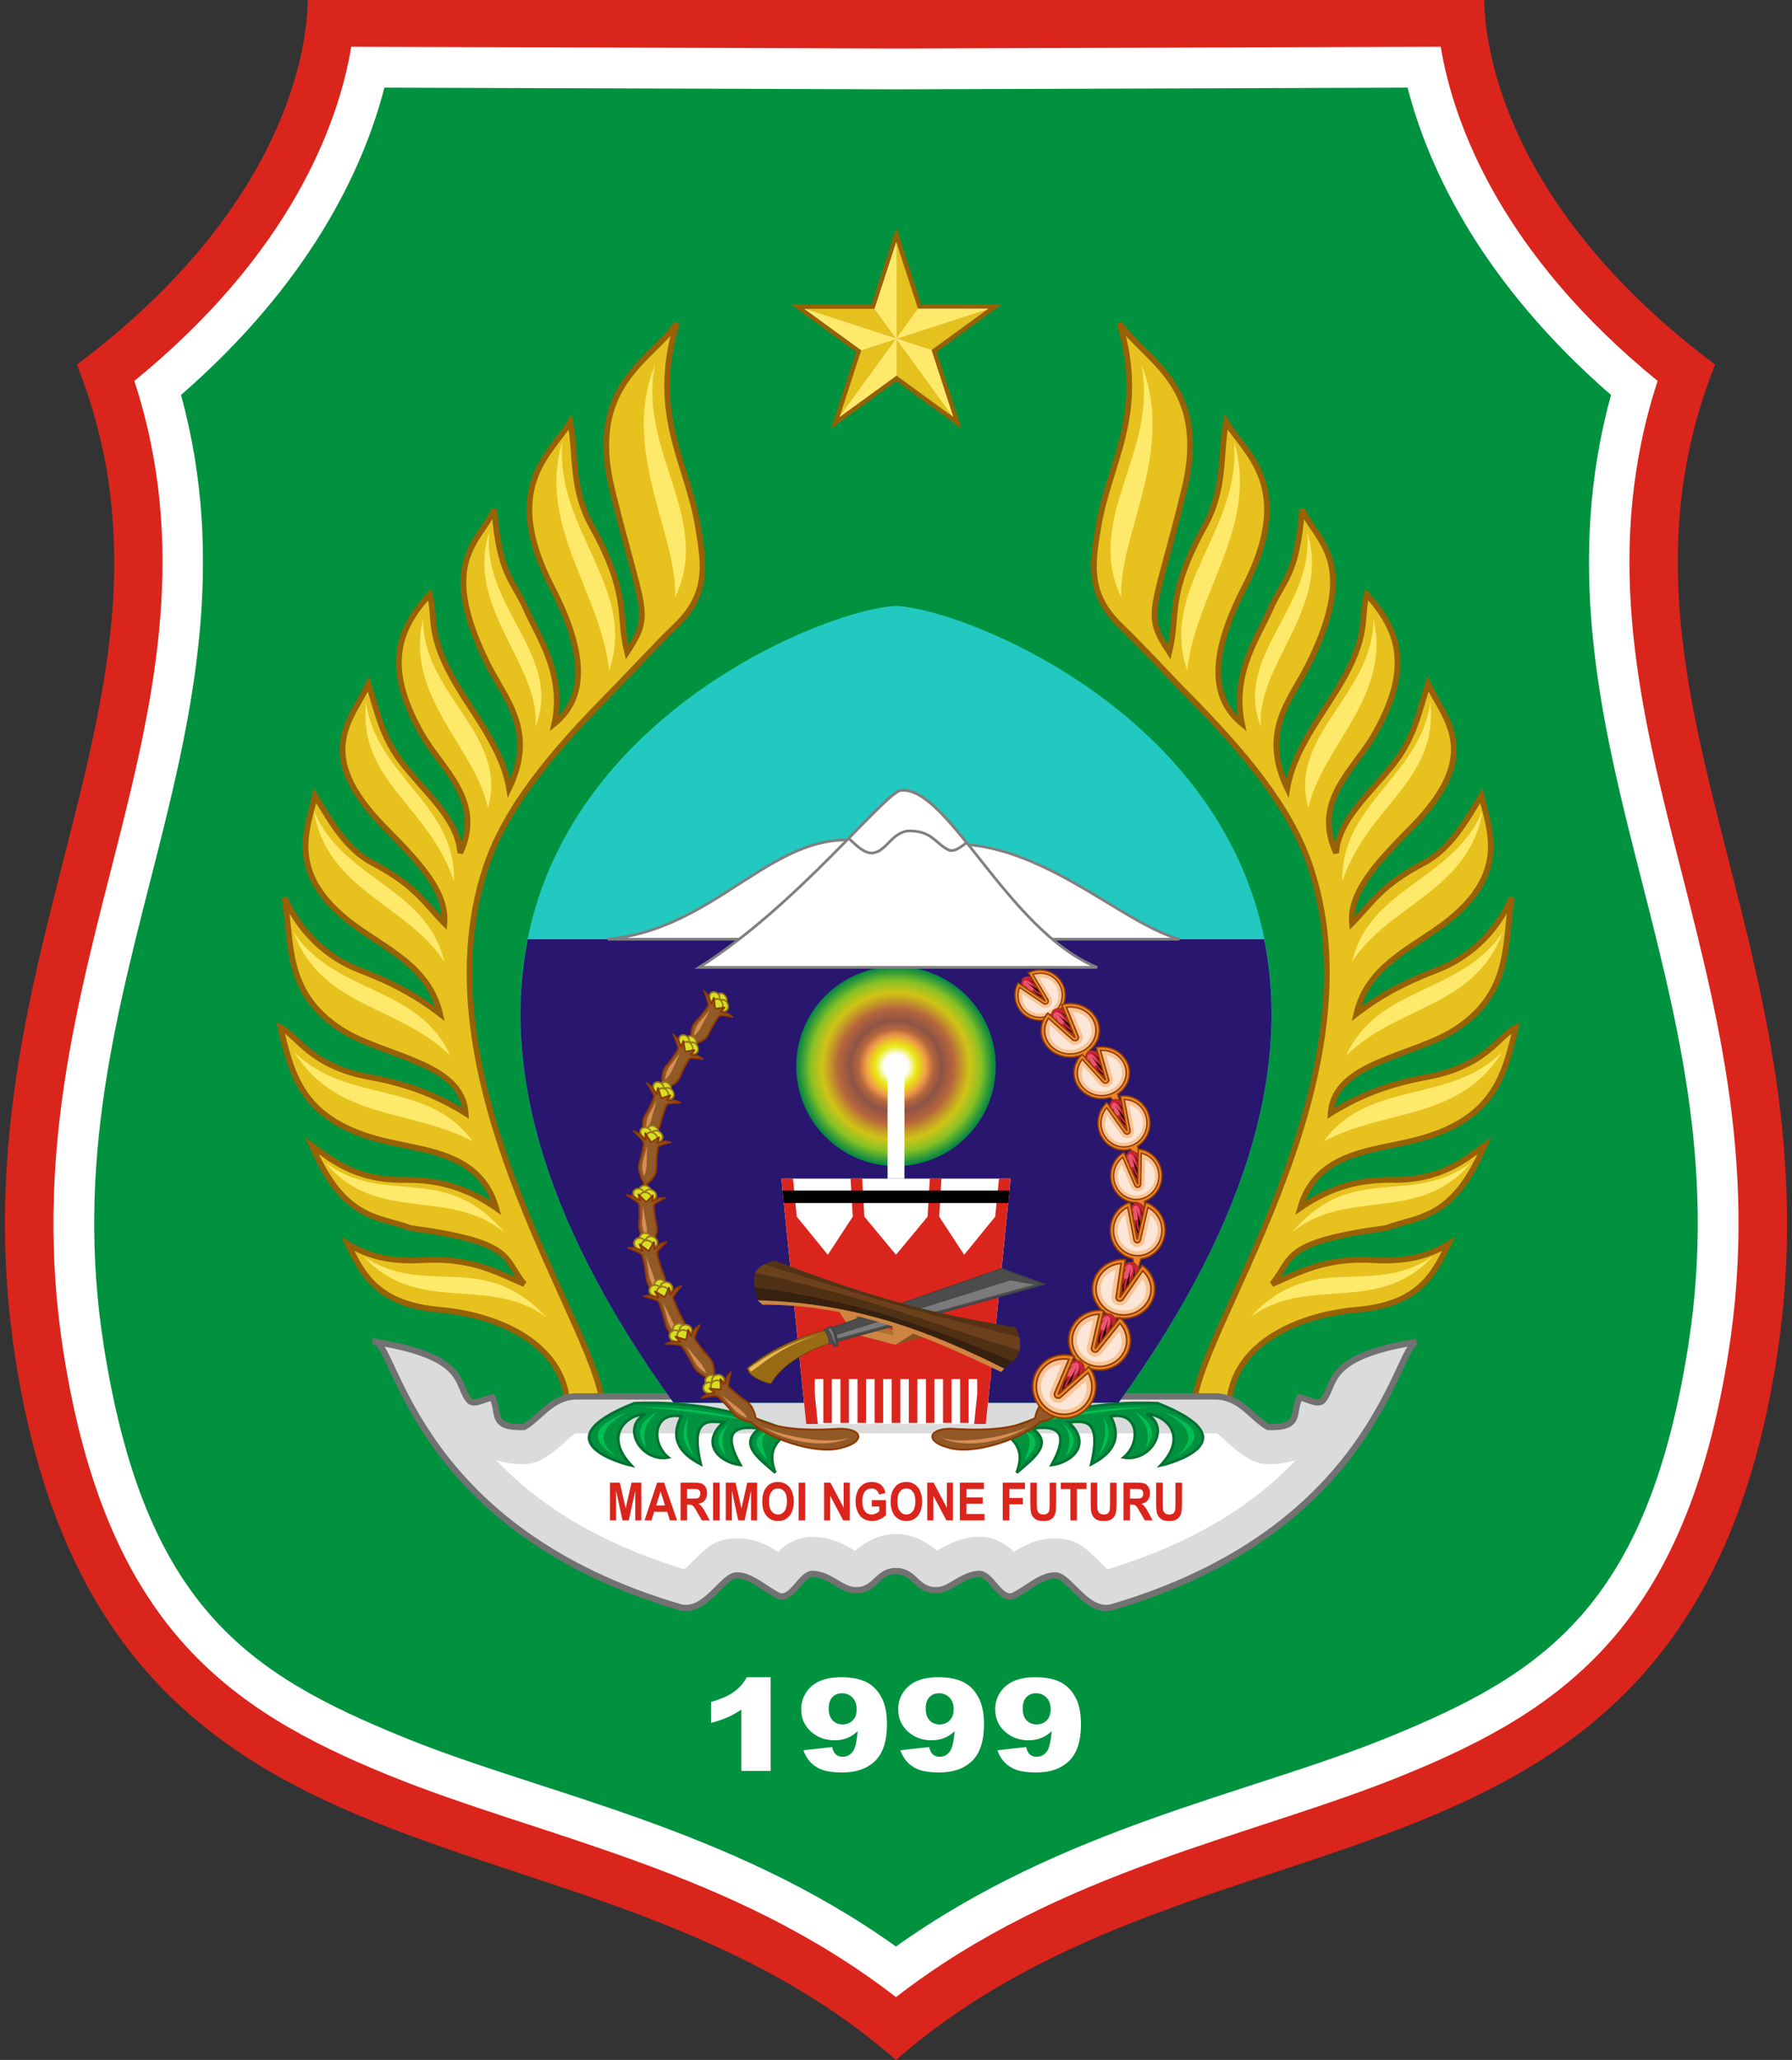 <svg xmlns="http://www.w3.org/2000/svg" xmlns:xlink="http://www.w3.org/1999/xlink" width="657.173" height="755.21" viewBox="0 0 173.877 199.816" xmlns:v="https://vecta.io/nano"><rect x="0" y="0" width="173.877" height="199.816" fill="#333333" stroke="none"/><style><![CDATA[.b{fill:#9a741c}.c{fill:#d7df23}.d{opacity:.999}.e{opacity:.98}.f{fill-rule:evenodd}.g{fill:#8d3803}.h{fill:#d78e55}.i{fill:#c92238}.j{fill:#f0536e}.k{stroke:#8f3b06}.l{stroke-width:.156}.m{fill:#ea8528}.n{fill:#f9c393}.o{fill:#fbe6d7}.p{fill:#915a26}.q{opacity:.981}.r{stroke-width:.265}.s{fill:#da251d}.t{fill:#00923f}.u{fill:#e7c21e}.v{fill:#ffe96b}.w{stroke-width:.556}]]></style><path d="M29.86-.189c0 5.069-2.278 20.464-22.395 35.553 12.595 31.792-12.219 56.757-5.953 96.55 8.73 55.442 54.655 40.996 85.426 67.902 30.771-26.907 76.697-12.46 85.427-67.902 6.266-39.793-18.548-64.757-5.953-96.55C146.294 20.275 144.016 4.88 144.016-.189L86.938 0z" class="s"/><path d="M34.084 4.534c-1.277 7.662-5.994 20.137-21.047 32.416 5.206 15.963 2.011 30.54-1.611 44.845-3.872 15.291-8.225 30.584-5.264 49.387 4.158 26.405 15.864 34.63 31.571 41.022 14.74 5.999 33.28 9.173 49.204 21.518 15.924-12.345 34.464-15.519 49.204-21.518 15.707-6.392 27.414-14.617 31.572-41.022 2.961-18.803-1.392-34.097-5.264-49.387-3.622-14.305-6.816-28.882-1.611-44.845-15.053-12.279-19.769-24.754-21.047-32.416l-52.839.175h-.031z" fill="#fff"/><path d="M37.298 8.5c-2.078 8.083-7.385 19.071-19.738 29.812 4.417 16.037 1.158 30.803-2.299 44.454-3.893 15.376-8.007 29.915-5.19 47.801 3.984 25.3 14.046 31.825 29.154 37.974 13.503 5.495 31.495 8.693 47.712 20.274 16.217-11.581 34.209-14.779 47.712-20.274 15.108-6.149 25.171-12.673 29.155-37.974 2.816-17.885-1.297-32.425-5.19-47.801-3.456-13.65-6.715-28.416-2.299-44.454-12.352-10.741-17.66-21.729-19.738-29.812l-49.611.164h-.058z" class="t"/><g class="d"><use xlink:href="#H" stroke="#986105" class="u w"/><g class="v"><use xlink:href="#I"/><use xlink:href="#J"/><use xlink:href="#K"/><use xlink:href="#L"/><use xlink:href="#M"/><use xlink:href="#N"/><path d="M43.681 102.389c-4.945-4.893-12.498-4.626-15.201-11.989 4.029 6.077 12.139 5.178 15.201 11.989z"/><use xlink:href="#O"/><use xlink:href="#P"/><use xlink:href="#Q"/></g></g><g transform="matrix(-1 0 0 1 174.728 0)" class="d"><use xlink:href="#H" x="0.426" stroke="#986105" class="u w"/><g class="v"><use xlink:href="#I" x="0.426"/><use xlink:href="#J" x="0.426"/><use xlink:href="#K" x="0.426"/><use xlink:href="#L" x="0.426"/><use xlink:href="#M" x="0.426"/><use xlink:href="#N" x="0.426"/><path d="M44.107 102.389C39.162 97.495 31.61 97.762 28.907 90.4c4.029 6.077 12.139 5.178 15.201 11.989z"/><use xlink:href="#O" x="0.426"/><use xlink:href="#P" x="0.426"/><use xlink:href="#Q" x="0.426"/></g></g><path d="M36.434 130.166c2.019.474 4.074 18.275 29.599 25.747 2.402.577 4.076-3.033 5.398-3.094 1.429-.067 2.789 1.358 4.229 2.022 1.253.285 2.058-2.172 3.21-2.179 1.687.079 2.729 1.522 4.066 1.585 2.047.097 2.119-1.855 4.002-1.855s1.955 1.951 4.002 1.855c1.337-.063 2.379-1.507 4.066-1.585 1.152.007 1.957 2.463 3.21 2.179 1.44-.664 2.801-2.088 4.23-2.022 1.322.062 2.996 3.671 5.398 3.094 25.524-7.472 27.579-25.273 29.598-25.747-9.157 1.478-7.72 4.174-9.132 5.722-.508.425-1.467-.22-2.201-.33-.787 1.454.303 2.977-3.08 2.861-1.687-.99-2.633-2.893-5.062-2.971H86.939 55.91c-2.428.078-3.375 1.981-5.062 2.971-3.384.117-2.294-1.407-3.081-2.861-.734.11-1.692.755-2.2.33-1.412-1.548.024-4.243-9.133-5.722z" fill="#dbdbdb" stroke="#727272" stroke-width=".609"/><path d="M56.021 139.043c-.286.009-.191-.038-.656.34s-1.24 1.28-2.697 2.135a3.595 3.595 0 0 1-1.697.494c-.974.034-1.869-.081-2.828-.381 3.682 3.893 9.278 7.842 18.252 10.59.102-.079.111-.074.27-.225.334-.317.736-.757 1.316-1.273s1.357-1.406 3.283-1.496c1.958-.092 3.274.721 4.164 1.27l.072.045c.081-.078.086-.109.182-.193.572-.505 1.605-1.272 3.168-1.281a3.595 3.595 0 0 1 .189.004c1.832.085 3.134.886 3.83 1.299.058.035.049.025.1.053.684-.579 2.085-1.625 3.971-1.625s3.284 1.045 3.969 1.625c.051-.028.042-.018.102-.053.696-.413 1.999-1.213 3.83-1.299a3.595 3.595 0 0 1 .189-.004c1.563.009 2.596.778 3.168 1.283.094.083.099.112.18.189l.074-.045c.89-.549 2.206-1.359 4.164-1.268 1.926.09 2.705.98 3.285 1.496s.98.958 1.314 1.275c.157.149.166.142.268.221 8.974-2.747 14.57-6.695 18.252-10.588-.959.3-1.854.414-2.828.381a3.595 3.595 0 0 1-1.697-.494c-1.457-.855-2.229-1.755-2.697-2.135s-.371-.331-.656-.34H86.939z" fill="#fff"/><g transform="translate(0 -1.245)" class="s"><use xlink:href="#A"/><path d="M65.696 148.722h-.691l-.275-.832h-1.258l-.26.832h-.674l1.225-3.663h.672zm-1.17-1.449l-.434-1.359-.425 1.359z"/><use xlink:href="#B"/><path d="M69.188 148.722v-3.663h.635v3.663z"/><use xlink:href="#A" x="11.231"/><use xlink:href="#C"/><path d="M77.49 148.722v-3.663h.635v3.663z"/><use xlink:href="#D"/><path d="M84.589 147.375v-.617h1.369v1.459q-.2.225-.579.397-.378.17-.766.17-.494 0-.861-.24-.367-.242-.552-.69-.185-.45-.185-.977 0-.572.206-1.017.206-.445.603-.682.303-.182.753-.182.586 0 .914.287.331.285.425.79l-.631.137q-.067-.27-.251-.425-.182-.157-.457-.157-.416 0-.663.307-.245.307-.245.912 0 .652.249.979.249.325.652.325.2 0 .399-.09.202-.092.346-.222v-.465z"/><use xlink:href="#C" x="12.455"/><use xlink:href="#D" x="10.012"/><path d="M93.137 148.722v-3.663h2.333v.62h-1.698v.812h1.58v.617h-1.58v.997h1.758v.617zm4.158 0v-3.663h2.157v.62H97.93v.867h1.313v.62H97.93v1.557z"/><use xlink:href="#E"/><path d="M103.858 148.722v-3.043h-.934v-.62h2.5v.62h-.931v3.043z"/><use xlink:href="#E" x="5.859"/><use xlink:href="#B" x="42.976"/><use xlink:href="#E" x="12.207"/></g><path d="M86.938 58.775c-9.419.375-61.532 21.993-21.586 77.296h21.586 21.587C148.47 80.768 96.357 59.15 86.938 58.775z" fill="#22c9c1" class="f"/><path d="M122.666 91.106H51.21c-2.317 11.472.654 26.291 14.142 44.965h21.586 21.587c13.488-18.674 16.458-33.494 14.141-44.965z" fill="#28166f"/><defs><path id="A" d="M59.189 148.722v-3.663h.951l.571 2.499.564-2.499h.953v3.663h-.59v-2.884l-.625 2.884h-.612l-.622-2.884v2.884z"/><path id="B" d="M66.035 148.722v-3.663h1.337q.504 0 .732.1.23.097.367.35.137.252.137.577 0 .412-.208.682-.208.267-.622.337.206.14.339.307.135.167.363.595l.384.715h-.76l-.459-.797q-.245-.427-.335-.537-.09-.112-.191-.152-.101-.043-.32-.043h-.129v1.529zm.635-2.114h.47q.457 0 .571-.045.114-.045.178-.155.064-.11.064-.275 0-.185-.086-.297-.084-.115-.238-.145-.077-.013-.464-.013h-.496z"/><path id="C" d="M73.961 146.913q0-.56.144-.94.107-.28.292-.502.187-.222.408-.33.294-.145.678-.145.695 0 1.112.502.419.502.419 1.397 0 .887-.414 1.389-.414.5-1.107.5-.702 0-1.116-.497-.414-.5-.414-1.374zm.655-.025q0 .622.247.945.247.32.627.32.38 0 .622-.317.245-.32.245-.957 0-.63-.238-.94-.236-.31-.629-.31-.393 0-.633.315-.24.312-.24.945z"/><path id="D" d="M79.958 148.722v-3.663h.618l1.288 2.446v-2.446h.59v3.663h-.637l-1.268-2.389v2.389z"/><path id="E" d="M99.971 145.059h.635v1.984q0 .472.024.612.041.225.193.362.155.135.421.135.27 0 .408-.127.137-.13.165-.317.028-.187.028-.622v-2.026h.635v1.924q0 .66-.052.932-.052.272-.191.46-.137.187-.369.3-.232.11-.605.11-.451 0-.685-.12-.232-.122-.367-.315-.135-.195-.178-.407-.062-.315-.062-.93z"/><radialGradient id="F" cx="280.249" cy="103.484" fx="280.249" fy="103.484" r="9.683" gradientTransform="translate(-193.31,-0.055)" gradientUnits="userSpaceOnUse"><stop offset="0" stop-color="#fff"/><stop offset=".121" stop-color="#fff"/><stop offset=".212" stop-color="#ffff04" stop-opacity=".898"/><stop offset=".306" stop-color="#ef9a48"/><stop offset=".373" stop-color="#b7673c"/><stop offset=".457" stop-color="#8f5444"/><stop offset=".581" stop-color="#b7673c"/><stop offset=".738" stop-color="#e3d70c" stop-opacity=".9"/><stop offset=".861" stop-color="#84c225"/><stop offset="1" stop-color="#00923f" stop-opacity=".9"/></radialGradient><path id="G" d="M87.691 85.862l-1.445 4.449 1.445 1.99-6.124-1.99 3.785 2.75 2.339-.76-3.785 5.209 3.785-2.75v-2.459l3.785 5.209-1.446-4.449-2.339-.76 6.124-1.99h-4.678l-1.445 1.99z"/><path id="H" d="M55.068 136.779l3.384.058c.497-6.767-18.306-31.368-11.344-52.617 1.9-5.8 6.316-11.108 12.102-16.966 2.062-2.087 4.025-4.286 6.407-6.592 3.123-3.023 2.732-5.858 2.148-9.333-.976-6.395-4.769-10.995-2.091-19.971-2.504 3.66-8.772 5.982-6.272 16.175 2.957 12.053 3.968 11.893 1.444 15.736-.905-3.682.296-5.478-3.424-12.215-2.046-3.705-1.461-6.767-2.091-10.123-1.856 3.07-6.818 6.269-1.76 16.065 3.358 6.503 3.289 10.698.22 13.204 1.017-4.845-1.565-8.415-2.751-11.113-1.274-2.9-2.567-3.206-3.081-9.683-1.331 3.103-5.626 4.942-.66 14.964 1.761 3.553 4.779 6.502 2.097 12.111-.605-3.628-3.196-6.883-4.958-9.801-3.11-5.15-2.096-6.68-2.751-9.023-3.011 3.337-4.517 6.947-.77 13.534 2.001 3.518 6.093 6.471 3.741 11.553-.225-3.234-3.264-5.726-5.559-8.621-2.08-2.624-2.505-5.202-3.353-7.773-1.62 3.455-5.445 6.748 1.54 13.864 3.036 3.093 6.125 6.167 5.832 9.353-1.91-1.917-2.731-3.623-6.957-5.848-2.616-1.378-4.06-4.032-5.602-6.535-.754 3.3-2.808 7.585 3.657 12.449 3.258 2.451 7.39 4.073 8.481 8.714-2.108-1.613-4.366-2.922-7.703-4.201-3.597-1.379-5.984-3.981-7.391-7.08.747 4.431-.026 9.18 5.446 12.76 4.111 2.689 11.801 3.142 12.137 8.169-2.468-1.538-5.267-2.771-9.259-3.501-5.895-1.079-7.072-4.067-8.714-4.824 1.133 4.699 2.104 9.037 9.959 10.97 4.105 1.01 9.444 1.172 10.97 6.535-2.405-1.651-5.098-2.779-8.947-2.723-4.73.069-7.163-2.043-8.947-3.346 3.116 7.264 6.356 6.832 9.57 8.014 10.23 1.4 8.946 2.859 11.049 5.442-2.483-1.071-5.119-2.591-9.726-2.33-2.436.138-4.88-.04-7.391-1.556 1.469 3.034 2.906 5.849 8.947 6.38 5.976.525 12.418 3.551 12.371 9.725z"/><path id="I" d="M65.512 57.918c.252-6.05-5.353-14.289-1.939-22.575-1.751 8.393 5.603 14.922 1.939 22.575z"/><path id="J" d="M59.11 65.025c-.88-7.737-7.004-14.052-4.542-22.199-.767 8.539 7.295 14.172 4.542 22.199z"/><path id="K" d="M51.96 70.471c.506-5.918-6.874-11.573-4.481-18.853-.757 7.252 7.197 12.036 4.481 18.853z"/><path id="L" d="M47.347 78.371c-1.244-5.883-8.104-10.817-6.304-18.324-.043 7.291 8.34 11.274 6.304 18.324z"/><path id="M" d="M44.055 85.466c-2.607-7.519-9.284-9.615-8.551-17.368 1.017 7.22 8.724 9.903 8.551 17.368z"/><path id="N" d="M43.112 93.294c-3.535-5.524-11.398-6.905-12.66-14.646 2.808 6.729 10.942 7.379 12.66 14.646z"/><path id="O" d="M45.857 110.713c-5.898-3.169-13.175-2.005-17.31-8.67 5.174 5.138 12.935 2.618 17.31 8.67z"/><path id="P" d="M48.931 119.543c-5.388-4.428-12.335-.747-17.362-6.766 5.842 4.363 11.579-.154 17.362 6.766z"/><path id="Q" d="M52.987 127.763c-5.607-4.147-12.357-.116-17.685-5.871 6.057 4.059 11.556-.745 17.685 5.871z"/><path id="R" d="M77.954 169.774l2.791-.311q.11.518.372.731.262.213.641.213.675 0 1.054-.603.276-.445.413-1.882-.503.457-1.034.67-.531.213-1.226.213-1.357 0-2.294-.853-.93-.853-.93-2.157 0-.889.475-1.62.475-.731 1.309-1.103.834-.378 2.095-.378 1.516 0 2.432.463.916.457 1.461 1.462.551.999.551 2.644 0 2.418-1.151 3.545-1.151 1.121-3.19 1.121-1.206 0-1.902-.244-.696-.25-1.158-.725-.462-.475-.71-1.188zm5.168-3.984q0-.725-.413-1.133-.413-.414-1.006-.414-.558 0-.93.372-.365.372-.365 1.115 0 .749.379 1.145.386.396.958.396.593 0 .985-.384.393-.384.393-1.097z"/><path id="S" d="M240.775 90.389a.53.53 0 0 1-.329-.114.5.5 0 0 1-.076-.719c.175-.21.519-.244.733-.074.108.084.177.209.191.345a.5.5 0 0 1-.115.374c-.1.119-.247.188-.405.188z"/><path id="T" d="M240.775 89.501c-.118 0-.229.051-.303.14a.37.37 0 0 0 .056.53.41.41 0 0 0 .55-.055c.065-.076.095-.176.085-.275a.37.37 0 0 0-.142-.255c-.07-.055-.157-.086-.246-.085z"/><path id="U" d="M245.233 93.119c-.226 0-.573-.034-.94-.199-.065-.029-.133-.033-.227-.039-.122-.007-.288-.018-.534-.09-.437-.129-.62-.207-.965-.578s-1.092-1.019-1.236-1.089c-.001 0-.011-.005-.043-.005-.262 0-1.044.264-1.053.267-.03.01-.061-.002-.077-.028s-.012-.06.01-.082l.269-.263c.066-.064.216-.111.438-.174l.178-.054c-.153-.063-.368-.197-.378-.204-.055-.035-.032-.12.033-.122l.771-.029-.128-.74c-.005-.028.009-.057.035-.07s.057-.008.077.012c.009.009.192.191.285.324l.018-.184c.019-.226.035-.379.087-.456l.21-.31c.017-.025.049-.036.078-.025s.046.04.042.071c-.063.469-.097 1.021-.041 1.095.101.124.909.706 1.346.956.444.253.56.413.779.803.124.221.168.378.201.492.025.088.043.151.084.207.097.129.295.157.444.157.206 0 .396-.05.398-.051.025-.007.052.002.069.022l.197.243c.014.017.018.041.011.063s-.025.038-.047.043c-.006.002-.156.037-.391.037z"/><path id="V" d="M241.288 90.987c.044 0 .076.006.101.018.169.082.944.761 1.275 1.118a1.56 1.56 0 0 0 .906.541c.232.069.383.078.505.085.104.006.186.012.273.051.279.124.58.187.885.187a2.01 2.01 0 0 0 .253-.015l-.099-.122c-.071.016-.224.045-.39.045-.26 0-.446-.07-.55-.21-.056-.075-.079-.156-.106-.25-.032-.114-.073-.257-.189-.464a1.53 1.53 0 0 0-.729-.753c-.425-.243-1.266-.842-1.384-.987-.088-.108-.056-.587-.02-.923l-.057.084c-.036.053-.053.249-.065.392-.021.248-.031.373-.13.373h0c-.058 0-.089-.058-.102-.083-.026-.049-.086-.122-.148-.191l.101.585c.003.019-.002.038-.014.053s-.041.038-.061.039l-.605.022c.079.043.162.084.215.098.026.007.105.029.106.099 0 .086-.11.117-.35.186-.141.04-.335.096-.382.142l-.069.067c.262-.08.646-.188.828-.188z"/><path id="W" d="M241.684 90.95l1.436.913c.534.368.692.654.692.654s-.644-.126-1.106-.57z"/><path id="X" d="M97.327 138.84c1.039.895 2.195 1.703 1.323 4.007 1.611-1.397 3.611-2.783 1.517-4.279 2.391-.33 3.705.26 1.867 3.54 1.963-.256 3.981-2.022 1.634-4.162 1.171.009 3.353-.774 2.217 4.085 1.83-.954 3.095-2.349 1.879-4.642 2.731-.539 2.99 2.554 1.272 3.981 2.661.478 4.605-3.003 2.209-4.196 1.832.022 4.116 2.086 1.37 4.974.866-.183 8.94-2.37-.272-6.03-5.549-.233-10.504.779-15.016 2.723z"/><path id="Y" d="M99.19 138.68c1.855.69 1.493 1.742.206 2.943.471-1.098.967-2.202-.206-2.943z"/><path id="Z" d="M102.91 137.887c.907.833 2.054 1.569.506 3.404.573-1.357.476-2.513-.506-3.404z"/><path id="a" d="M100.459 137.965c5.518-1.435 8.431-1.414 11.536-1.499-3.885.262-7.724.797-11.536 1.499z"/><path id="b" d="M107.057 137.429c.914 1.499.481 2.68-.468 3.741.605-1.214.851-2.454.468-3.741z"/><path id="c" d="M110.152 136.975c1.586.893 2.164 2.001 1.004 3.48.616-1.73-.186-2.61-1.004-3.48z"/><path id="d" d="M112.49 136.741c1.117.547 6.018 1.987 1.54 4.594.834-.62 3.059-2.462-1.54-4.594z"/><path id="e" d="M233.695 129.84c-.018 0-.035-.001-.052-.002-.198-.015-.384-.119-.539-.301-.312-.366-.47-1.018-.414-1.7.086-1.055.65-1.877 1.268-1.827.198.015.385.119.539.301.312.366.471 1.017.415 1.7-.084 1.026-.619 1.83-1.217 1.83z"/><path id="f" d="M234.846 128.005c-.084 1.021-.62 1.812-1.198 1.767s-.977-.909-.892-1.93.62-1.811 1.197-1.766.977.908.893 1.929z"/><path id="g" d="M234.068 127.173c-.1.416-.371.708-.606.655s-.344-.432-.244-.848.371-.709.605-.655.346.433.246.848z"/><path id="h" d="M233.895 126.618s-.071 1.018-.018 1.334-.08 1.208-.197 1.199-.004-.892.026-1.188zm.218-.193s.194.423.22.825-.065.555-.039.786-.103.628-.156.713-.066-.074-.034-.225.035-.499.078-.712.088-.598.078-.789-.147-.597-.147-.597zm-.594 1.347s-.145.503-.1.901.067.533.013.561-.1-.046-.091-.159-.044-.423-.032-.563.211-.74.211-.74zm1.015.442s-.079.737-.406.972c-.284.206-.082.21-.028.182s.48-.439.434-1.155zm-.831-1.802s-.325.465-.43.864-.055.428-.075.516-.09.464-.097.711-.095.132-.113-.053.052-.551.07-.695.22-.689.264-.755z"/><path id="i" d="M236.398 129.666a3.07 3.07 0 0 1-3.336 2.282c-.314.772-1.198 1.826-1.302 1.666-.026-.003.492-1.113.432-1.904a3.07 3.07 0 0 1 1.088-5.872l-.118 3.99 1.816-3.573a3.07 3.07 0 0 1 1.421 3.411z"/><path id="j" d="M232.9 126.285c-.981.199-1.821.906-2.088 1.945-.372 1.449.494 2.915 1.943 3.287s2.915-.494 3.287-1.943c.273-1.061-.148-2.106-.945-2.75l-1.611 3.17a.366.366 0 0 1-.691-.178z"/><path id="k" d="M232.414 127.01c-.534.283-.988.698-1.152 1.336-.31 1.206.404 2.413 1.609 2.723s2.413-.404 2.723-1.609c.17-.661-.051-1.263-.41-1.777l-1.283 2.523a.831.831 0 0 1-1.57-.402z"/></defs><g transform="matrix(1.455 0 0 1.455 -40.619 -101.443)" class="f"><path d="M87.691 84.899l-1.662 5.114h-5.378l4.351 3.161-1.662 5.115 4.351-3.161 4.351 3.161-1.662-5.115 4.351-3.161h-5.378z" fill="#986105" class="q"/><path d="M87.691 85.862l-1.445 4.449h-4.678l3.785 2.75-1.446 4.449 3.785-2.75 3.785 2.75-1.446-4.449 3.785-2.75h-4.678z" class="q u"/><g class="v"><use xlink:href="#G" fill="#fbe7d8" class="q"/><use xlink:href="#G" class="q"/></g></g><g fill="#fff"><path d="M74.777 162.695v9.083h-2.839v-5.952q-.689.463-1.337.749-.641.286-1.612.548v-2.035q1.433-.408 2.226-.981.792-.573 1.24-1.413z"/><use xlink:href="#R"/><use xlink:href="#R" x="9.412"/><use xlink:href="#R" x="18.824"/></g><g class="f"><circle cx="86.939" cy="103.429" r="9.683" opacity=".994" fill="url(#F)" /><g fill="#fff"><path d="M86.122 104.454h1.634v9.868h-1.634z" opacity=".993" /><path d="M75.813 114.322l2.412 23.808h8.714 8.714l2.412-23.808H86.939z" class="d"/></g></g><path d="M75.813 114.322l2.412 23.808h1.128l-.297-2.934v-1.423h.83v4.252h.83v-4.252h.829v4.252h.83v-4.252h.83v4.252h.829v-4.252h.83v4.252h.83v-4.252h.829v4.252h.83v-4.252h.829v4.252h.83v-4.252h.83v4.252h.829v-4.252h.83v4.252h.83v-4.252h.829v4.252h.83v-4.252h.83v1.423l-.297 2.934h1.128l.441-4.357h.094v-.927l1.877-18.524h-1.128l-.374 3.695v.001l-3.009 3.694-2.419-3.695.215-3.695h-1.128l-.215 3.695-3.067 3.695-3.067-3.695-.215-3.695h-1.128l.215 3.695-2.42 3.695-3.009-3.694v-.001l-.374-3.695z" class="s"/><g fill="#fff" stroke="gray"><path d="M58.975 91.106h55.456c-6.734-1.905-16.002-12.322-26.953-8.336-11.13-5.282-16.308 7.197-28.502 8.336z" class="r"/><g stroke-width=".262"><path d="M87.388 76.678c-1.562.234-10.044 11.181-19.556 17.158H87.14h19.308c-8.687-3.556-14.473-17.694-19.061-17.158z"/><path d="M87.388 76.678c-.626.094-2.571 2.117-5.038 4.641l.639.59c.271.242.544.457.824.609s.566.241.864.23a2.02 2.02 0 0 0 .88-.39c.253-.188.477-.419.708-.653s.468-.47.746-.666.598-.354.993-.43c.304-.013.574-.004.818.024s.46.074.656.135c.392.121.7.3.976.501s.519.425.778.638.535.414.877.569c.117.035.239.038.365.017s.259-.069.394-.134c.27-.131.555-.339.847-.574l.068-.057c-2.406-2.98-4.51-5.27-6.394-5.05z"/></g></g><path d="M97.825 116.691H76.053l-.122-1.204h22.016z"/><g transform="matrix(.103 1.24 -1.137 -.085 147.405 -193.995)"><use xlink:href="#S" class="b"/><use xlink:href="#T" class="c"/><use xlink:href="#S" x="-0.073" y="0.584" class="b"/><use xlink:href="#T" x="-0.073" y="0.584" class="c"/><use xlink:href="#S" x="0.485" y="-0.083" class="b"/><use xlink:href="#T" x="0.485" y="-0.083" class="c"/><use xlink:href="#S" x="0.457" y="0.371" class="b"/><use xlink:href="#T" x="0.457" y="0.371" class="c"/><use xlink:href="#U" class="e g"/><use xlink:href="#V" class="e p"/><use xlink:href="#W" class="h"/></g><g transform="matrix(.161 1.234 -1.14 -.032 130.756 -193.177)"><use xlink:href="#S" class="b"/><use xlink:href="#T" class="c"/><use xlink:href="#S" x="-0.073" y="0.584" class="b"/><use xlink:href="#T" x="-0.073" y="0.584" class="c"/><use xlink:href="#S" x="0.485" y="-0.083" class="b"/><use xlink:href="#T" x="0.485" y="-0.083" class="c"/><use xlink:href="#S" x="0.457" y="0.371" class="b"/><use xlink:href="#T" x="0.457" y="0.371" class="c"/><use xlink:href="#U" class="e g"/><use xlink:href="#V" class="e p"/><use xlink:href="#W" class="h"/></g><g transform="matrix(.361 1.191 -1.13 .156 79.24 -195.279)"><use xlink:href="#S" class="b"/><use xlink:href="#T" class="c"/><use xlink:href="#S" x="-0.073" y="0.584" class="b"/><use xlink:href="#T" x="-0.073" y="0.584" class="c"/><use xlink:href="#S" x="0.485" y="-0.083" class="b"/><use xlink:href="#T" x="0.485" y="-0.083" class="c"/><use xlink:href="#S" x="0.457" y="0.371" class="b"/><use xlink:href="#T" x="0.457" y="0.371" class="c"/><use xlink:href="#U" class="e g"/><use xlink:href="#V" class="e p"/><use xlink:href="#W" class="h"/></g><g transform="matrix(.637 1.07 -1.059 .422 5.151 -185.843)"><use xlink:href="#S" class="b"/><use xlink:href="#T" class="c"/><use xlink:href="#S" x="-0.073" y="0.584" class="b"/><use xlink:href="#T" x="-0.073" y="0.584" class="c"/><use xlink:href="#S" x="0.485" y="-0.083" class="b"/><use xlink:href="#T" x="0.485" y="-0.083" class="c"/><use xlink:href="#S" x="0.457" y="0.371" class="b"/><use xlink:href="#T" x="0.457" y="0.371" class="c"/><use xlink:href="#U" class="e g"/><use xlink:href="#V" class="e p"/><use xlink:href="#W" class="h"/></g><g transform="matrix(.848 .911 -.946 .637 -56.531 -161.098)"><use xlink:href="#S" class="b"/><use xlink:href="#T" class="c"/><use xlink:href="#S" x="-0.073" y="0.584" class="b"/><use xlink:href="#T" x="-0.073" y="0.584" class="c"/><use xlink:href="#S" x="0.485" y="-0.083" class="b"/><use xlink:href="#T" x="0.485" y="-0.083" class="c"/><use xlink:href="#S" x="0.457" y="0.371" class="b"/><use xlink:href="#T" x="0.457" y="0.371" class="c"/><use xlink:href="#U" class="e g"/><use xlink:href="#V" class="e p"/><use xlink:href="#W" class="h"/></g><g transform="matrix(1.017 .813 -.795 .927 -110.773 -158.91)"><use xlink:href="#S" class="b"/><use xlink:href="#T" class="c"/><use xlink:href="#S" x="-0.073" y="0.584" class="b"/><use xlink:href="#T" x="-0.073" y="0.584" class="c"/><use xlink:href="#S" x="0.485" y="-0.083" class="b"/><use xlink:href="#T" x="0.485" y="-0.083" class="c"/><use xlink:href="#S" x="0.457" y="0.371" class="b"/><use xlink:href="#T" x="0.457" y="0.371" class="c"/><use xlink:href="#U" class="e g"/><use xlink:href="#V" class="e p"/><use xlink:href="#W" class="h"/></g><g transform="matrix(1.103 .692 -.684 1.012 -140.027 -132.914)"><use xlink:href="#S" class="b"/><use xlink:href="#T" class="c"/><use xlink:href="#S" x="-0.073" y="0.584" class="b"/><use xlink:href="#T" x="-0.073" y="0.584" class="c"/><use xlink:href="#S" x="0.485" y="-0.083" class="b"/><use xlink:href="#T" x="0.485" y="-0.083" class="c"/><use xlink:href="#S" x="0.457" y="0.371" class="b"/><use xlink:href="#T" x="0.457" y="0.371" class="c"/><use xlink:href="#U" class="e g"/><use xlink:href="#V" class="e p"/><use xlink:href="#W" class="h"/></g><g transform="matrix(1.236 .411 -.425 1.145 -193.506 -72.931)"><use xlink:href="#S" class="b"/><use xlink:href="#T" class="c"/><use xlink:href="#S" x="-0.073" y="0.584" class="b"/><use xlink:href="#T" x="-0.073" y="0.584" class="c"/><use xlink:href="#S" x="0.485" y="-0.083" class="b"/><use xlink:href="#T" x="0.485" y="-0.083" class="c"/><use xlink:href="#S" x="0.457" y="0.371" class="b"/><use xlink:href="#T" x="0.457" y="0.371" class="c"/><use xlink:href="#U" class="e g"/><use xlink:href="#V" class="e p"/><use xlink:href="#W" class="h"/></g><use xlink:href="#X" stroke="#007231" class="r t"/><g fill="#00bf52"><use xlink:href="#Y"/><use xlink:href="#Z"/><use xlink:href="#a"/><use xlink:href="#b"/><use xlink:href="#c"/><use xlink:href="#d"/></g><g transform="matrix(-1 0 0 1 348.045 0)"><use xlink:href="#X" x="174.168" stroke="#007231" class="r t"/><g fill="#00bf52"><use xlink:href="#Y" x="174.168"/><use xlink:href="#Z" x="174.168"/><use xlink:href="#a" x="174.168"/><use xlink:href="#b" x="174.168"/><use xlink:href="#c" x="174.168"/><use xlink:href="#d" x="174.168"/></g></g><path d="M102.792 136.995c-.382.496-.607.617-1.15.833a2.52 2.52 0 0 1-.704.186c-1.525 1.524-6.476 3.316-8.999 2.468-2.235-.573-2.051-2.003.385-1.981 2.788.177 5.895.159 8.039-1.017.022-.143.053-.339.175-.623.216-.502.339-.711.87-1.08z" class="g"/><path d="M100.916 137.84c-.039.005-.076.023-.103.051-.719.719-2.328 1.553-4.052 2.079s-3.573.747-4.766.346c-.554-.143-.94-.333-1.169-.523s-.294-.36-.272-.494.145-.289.438-.415.737-.21 1.327-.205c2.796.177 5.924.171 8.129-1.039.048-.026.081-.073.089-.127.066-.451.264-.795.473-1.183l1.151 1.08c-.408.208-.811.345-1.245.431z" fill="#915925"/><path d="M100.267 138.102c-1.002.815-6.344 2.199-8.927 1.36 2.056 1.042 6.033.623 8.927-1.36z" class="h"/><g transform="matrix(.425 -.674 .674 .425 -85.171 199.082)"><use xlink:href="#e" class="e g"/><use xlink:href="#f" class="f i"/><use xlink:href="#g" class="j"/><use xlink:href="#h"/><g class="f"><g class="k l"><use xlink:href="#i" class="d m"/><use xlink:href="#j" class="d n"/></g><use xlink:href="#k" class="d o"/></g></g><g transform="matrix(.625 -.624 .679 .574 -129.573 171.612)"><use xlink:href="#e" class="e g"/><use xlink:href="#f" class="f i"/><use xlink:href="#g" class="j"/><use xlink:href="#h"/><g class="f"><g class="k l"><use xlink:href="#i" class="d m"/><use xlink:href="#j" class="d n"/></g><use xlink:href="#k" class="d o"/></g></g><g transform="matrix(.656 -.545 .586 .61 -121.768 152.65)"><use xlink:href="#e" class="e g"/><use xlink:href="#f" class="f i"/><use xlink:href="#g" class="j"/><use xlink:href="#h"/><g class="f"><g class="k l"><use xlink:href="#i" class="d m"/><use xlink:href="#j" class="d n"/></g><use xlink:href="#k" class="d o"/></g></g><g transform="matrix(.649 -.53 .51 .675 -108.177 145.641)"><use xlink:href="#e" class="e g"/><use xlink:href="#f" class="f i"/><use xlink:href="#g" class="j"/><use xlink:href="#h"/><g class="f"><g class="k l"><use xlink:href="#i" class="d m"/><use xlink:href="#j" class="d n"/></g><use xlink:href="#k" class="d o"/></g></g><g transform="matrix(.731 -.37 .355 .762 -106.144 102.2)"><use xlink:href="#e" class="e g"/><use xlink:href="#f" class="f i"/><use xlink:href="#g" class="j"/><use xlink:href="#h"/><g class="f"><g class="k l"><use xlink:href="#i" class="d m"/><use xlink:href="#j" class="d n"/></g><use xlink:href="#k" class="d o"/></g></g><g transform="matrix(.845 -.21 .199 .891 -112.51 53.496)"><use xlink:href="#e" class="e g"/><use xlink:href="#f" class="f i"/><use xlink:href="#g" class="j"/><use xlink:href="#h"/><g class="f"><g class="k l"><use xlink:href="#i" class="d m"/><use xlink:href="#j" class="d n"/></g><use xlink:href="#k" class="d o"/></g></g><g transform="matrix(.982 .101 -.107 .927 -106.415 -18.042)"><use xlink:href="#e" class="e g"/><use xlink:href="#f" class="f i"/><use xlink:href="#g" class="j"/><use xlink:href="#h"/><g class="f"><g class="k l"><use xlink:href="#i" class="d m"/><use xlink:href="#j" class="d n"/></g><use xlink:href="#k" class="d o"/></g></g><g transform="matrix(.962 .172 -.179 .926 -94.796 -29.511)"><use xlink:href="#e" class="e g"/><use xlink:href="#f" class="f i"/><use xlink:href="#g" class="j"/><use xlink:href="#h"/><g class="f"><g class="k l"><use xlink:href="#i" class="d m"/><use xlink:href="#j" class="d n"/></g><use xlink:href="#k" class="d o"/></g></g><g transform="rotate(21.138 153.372 -217.121)"><use xlink:href="#e" class="e g"/><use xlink:href="#f" class="f i"/><use xlink:href="#g" class="j"/><use xlink:href="#h"/><g class="f"><g class="k l"><path d="M236.398 129.666c-.63 2.11-2.662 2.703-4.206 2.044a3.07 3.07 0 0 1 1.088-5.872l-.118 3.99 1.816-3.573a3.07 3.07 0 0 1 1.421 3.411z" class="d m"/><use xlink:href="#j" class="d n"/></g><use xlink:href="#k" class="d o"/></g></g><g transform="matrix(1.295 .139 -.172 1.209 -227.289 -8.171)"><use xlink:href="#S" x="-0.019" y="-0.029" class="b"/><use xlink:href="#T" x="-0.019" y="-0.029" class="c"/><use xlink:href="#S" x="-0.092" y="0.555" class="b"/><use xlink:href="#T" x="-0.092" y="0.555" class="c"/><use xlink:href="#S" x="0.466" y="-0.112" class="b"/><use xlink:href="#T" x="0.466" y="-0.112" class="c"/><use xlink:href="#S" x="0.438" y="0.342" class="b"/><use xlink:href="#T" x="0.438" y="0.342" class="c"/></g><path d="M70.909 133.022c-.019.003-.036.013-.049.027l-.325.345c-.08.085-.128.269-.191.539l-.055.22c-.098-.175-.304-.42-.314-.432a.09.09 0 0 0-.098-.025c-.036.012-.058.045-.057.08l.038.912-1.004-.072c-.085-.006-.129.094-.064.143.012.009.267.202.455.299l-.24.04c-.298.046-.501.082-.597.15l-.394.281c-.032.023-.043.064-.027.098s.056.051.096.044c.011-.002 1.069-.213 1.409-.177.042.005.055.012.055.012.175.105 1.035.997 1.413 1.489s.607.617 1.15.833a2.52 2.52 0 0 0 .704.186c1.525 1.524 6.476 3.316 8.999 2.468 2.235-.573 2.051-2.003-.385-1.981-2.788.177-5.895.159-8.039-1.017-.022-.143-.053-.339-.175-.623-.216-.502-.339-.711-.87-1.08-.524-.363-1.47-1.179-1.579-1.343-.059-.097.079-.76.241-1.318.011-.036-.007-.074-.042-.091-.018-.009-.038-.011-.057-.008z" class="g"/><path d="M70.753 133.42l-.089.095a.176.176 0 0 1-.001 0c-.017.018-.085.19-.147.458a.176.176 0 0 1-.001.003l-.055.22a.176.176 0 0 1-.325.043c-.035-.062-.068-.096-.126-.173l.025.614a.176.176 0 0 1-.189.183l-.653-.047.135.084a.176.176 0 0 1-.052.331l-.24.04a.176.176 0 0 1-.003 0c-.297.046-.497.103-.521.12l-.044.032.171-.03c.313-.049.648-.099.873-.075a.176.176 0 0 1 .002 0c.028.003.05.008.07.013s.053.022.054.022a.176.176 0 0 1 .002.001c.084.05.159.123.273.232l.394.397.795.904c.37.481.538.562 1.076.777a.176.176 0 0 1 .004.002c.226.095.424.145.657.173a.176.176 0 0 1 .103.051c.719.719 2.328 1.553 4.052 2.079s3.573.747 4.766.346a.176.176 0 0 1 .012-.004c.541-.139.927-.329 1.157-.519s.294-.36.272-.494-.145-.289-.438-.415-.737-.21-1.327-.205c-2.796.177-5.924.171-8.129-1.039a.176.176 0 0 1-.089-.127c-.022-.143-.048-.314-.163-.581-.214-.496-.293-.647-.809-1.005h0c-.272-.188-.641-.484-.96-.757l-.421-.374c-.115-.108-.19-.176-.245-.259a.176.176 0 0 1-.004-.006c-.039-.063-.037-.102-.039-.144a.91.91 0 0 1 .004-.132 3.36 3.36 0 0 1 .051-.336c.029-.15.078-.328.122-.5z" fill="#915925"/><path d="M70.035 135.345l1.703 1.304c.628.52.784.887.784.887s-.813-.242-1.334-.843zm3.452 2.757c1.002.815 6.344 2.199 8.927 1.36-2.056 1.042-6.033.623-8.927-1.36z" class="h"/><g transform="matrix(.673 0 0 .673 -49.933 41.661)" class="d"><g transform="rotate(3.011 275.654 134.558)"><path d="M202.572 134.874l-5.144-1.375 2.146-.77 4.549 1.219z" fill="#b36f2f"/><path d="M197.428 133.498v-1.726l2.118-.77.028 1.726z" fill="#875323"/><path d="M197.428 131.772l-2.646-.561 2.311 3.246 6.191 1.28 2.859-2.078-3.521-.853.31 1.587-5.503-.895z" fill="#cd8541"/></g><g transform="matrix(.367 .025 -.026 .347 109.401 -3.67)"><path d="M254.501 366.348c1.076 1.886 1.973 3.205 1.744 5.352-10.236 4.494-18.051 10.65-21.659 18.25-1.699.155-9.313-2.21-9.733-5.755 9.529-9.443 21.752-15.442 29.649-17.846z" fill="#996b14" stroke="#5b400c" class="r"/><path d="M225.563 384.228c.125.538.39 1.048.805 1.38.838-.616 1.921-1.643 3.327-2.936 4.101-3.773 10.946-9.805 22.441-14.453-5.086 1.903-14.417 5.636-25.361 14.96l-1.211 1.049z" fill="#eab95c"/><path d="M256.752 365.171c.976 1.696 1.871 3.457 2.334 5.563l79.479-29.528-10.148-3.123-7.017-2.159z" fill="#4c4c4c" stroke="#424242" stroke-width=".476"/><path d="M258.848 368.016l66.254-27.42 9.421 1.096-75.175 27.713z" fill="#7b7b7b"/><path d="M256.482 364.642c1.996 2.841 2.45 5.169 3.191 7.592l-1.443.678-.622-1.323-1.323.311c-.278-2.655-1.573-4.711-2.49-5.835z" fill="#4c4c4c" stroke="#424242" stroke-width=".423"/><path d="M255.382 365.88c1.458 1.457 2.074 3.952 3.246 6.052-.332-1.031-.594-4.085-2.421-6.464z" fill="#7b7b7b"/></g><path d="M182.958 123.665l.453 1.837c14.914.425 25.515 4.878 35.57 9.843l1.221-1.011c-11.423-4.983-23.47-9.068-37.244-10.669z" fill="#35210e"/><path d="M182.958 123.665c-.113-.677-.093-1.378.079-2.109 16.176 3.376 25.873 7.404 38.198 11.219-.283.66-.606 1.229-1.033 1.559-11.423-4.983-23.47-9.068-37.244-10.669z" fill="#4f3114"/><path d="M184.367 120.309c-.524.268-1.041.726-1.33 1.248 16.176 3.376 25.873 7.404 38.198 11.219-.283.66.292-.818-.122-2.009-10.591-2.512-19.061-4.727-36.746-10.457z" fill="#6b411b"/><path d="M184.367 120.309c-.524.268.724-.489 1.58-.507 17.913 6.917 26.634 8.187 34.682 9.615.287.503.353.847.484 1.349-10.591-2.512-19.061-4.727-36.746-10.457z" fill="#543315"/><path d="M205.86 130.314l-2.538 1.621 4.041-1.179-.292-.657z" fill="#875323"/><path d="M184.113 126.141l-.703-.639c14.914.425 25.515 4.878 35.57 9.843l-.413.506c-11.384-5.41-21.537-9.743-34.455-9.71z" fill="#cd8541"/></g></svg>